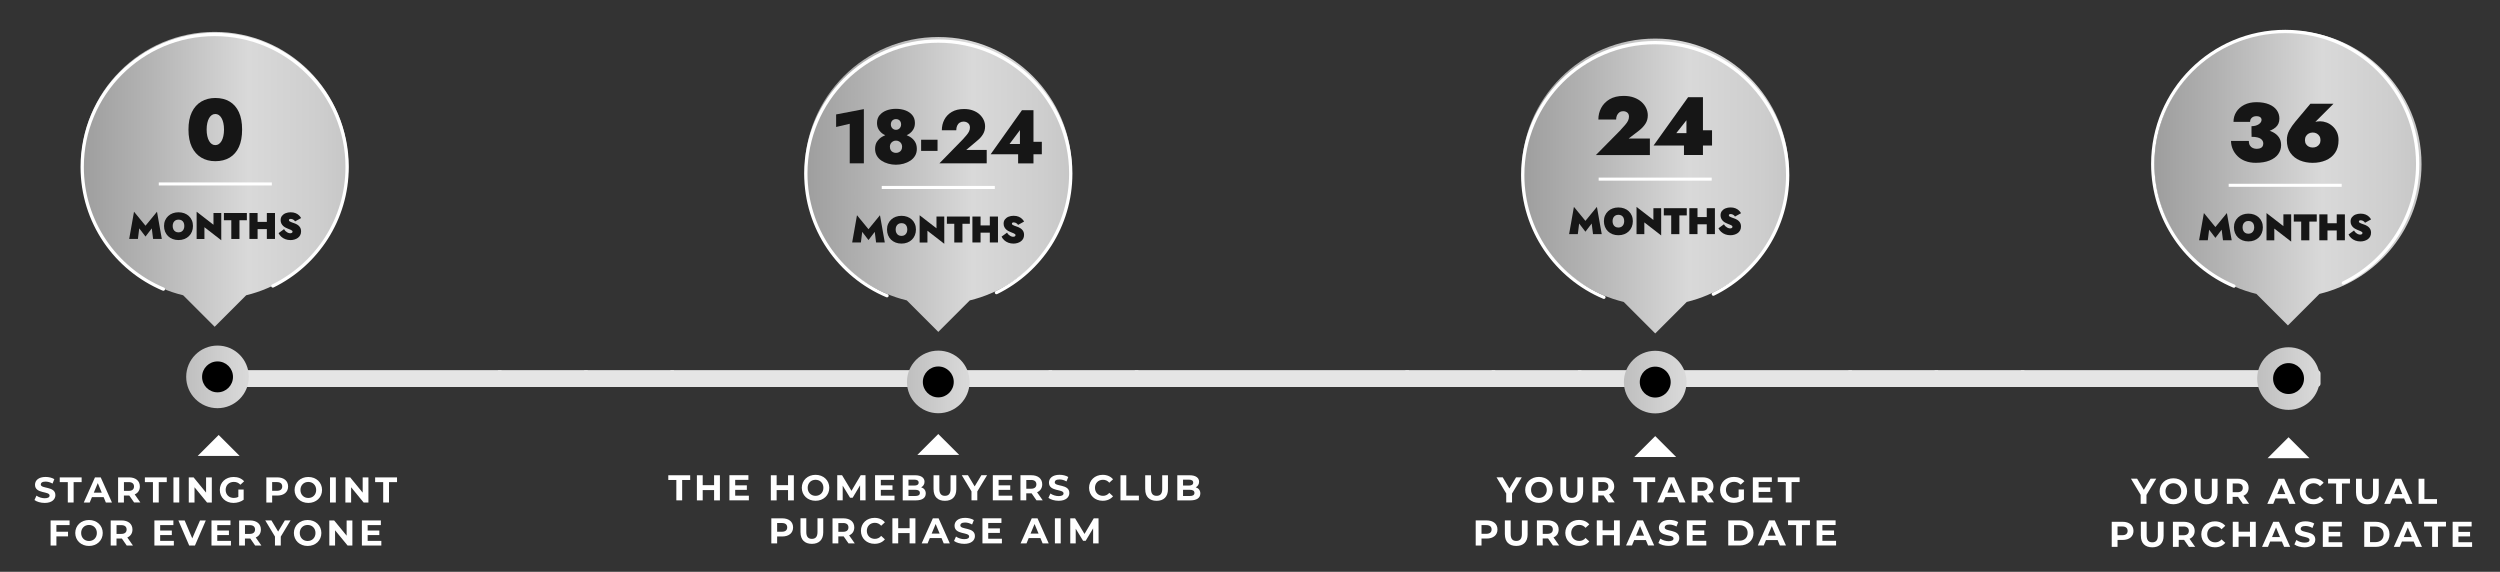 <?xml version="1.0" encoding="UTF-8"?>
<svg id="OBJECTS" xmlns="http://www.w3.org/2000/svg" xmlns:xlink="http://www.w3.org/1999/xlink" viewBox="0 0 757.01 173.15">
  <rect x="0" y="0" width="757.01" height="173.15" fill="#333333" stroke="none"/>
  <defs>
    <style>
      .cls-1, .cls-2 {
        fill: none;
      }

      .cls-3 {
        fill: url(#_10);
      }

      .cls-2 {
        stroke: #fff;
        stroke-linecap: round;
        stroke-linejoin: round;
      }

      .cls-4 {
        clip-path: url(#clippath);
      }

      .cls-5 {
        fill: #fff;
      }

      .cls-6 {
        fill: #e5e5e5;
      }

      .cls-7 {
        fill: #161616;
      }

      .cls-8 {
        fill: url(#_10-5);
      }

      .cls-9 {
        fill: url(#_10-7);
      }

      .cls-10 {
        fill: url(#_10-6);
      }

      .cls-11 {
        fill: url(#_10-8);
      }

      .cls-12 {
        fill: url(#_10-3);
      }

      .cls-13 {
        fill: url(#_10-2);
      }

      .cls-14 {
        fill: url(#_10-4);
      }

      .cls-15 {
        clip-path: url(#clippath-1);
      }

      .cls-16 {
        clip-path: url(#clippath-4);
      }

      .cls-17 {
        clip-path: url(#clippath-3);
      }

      .cls-18 {
        clip-path: url(#clippath-2);
      }

      .cls-19 {
        clip-path: url(#clippath-7);
      }

      .cls-20 {
        clip-path: url(#clippath-6);
      }

      .cls-21 {
        clip-path: url(#clippath-5);
      }
    </style>
    <clipPath id="clippath">
      <path class="cls-1" d="m65,98.95l9.54-9.54c17.73-4.3,30.92-20.23,30.92-39.29,0-22.35-18.12-40.46-40.46-40.46S24.54,27.77,24.54,50.12c0,19.05,13.19,34.99,30.92,39.29l9.54,9.54Z"/>
    </clipPath>
    <linearGradient id="_10" data-name="10" x1="306.19" y1="53.72" x2="480.95" y2="53.72" gradientTransform="translate(-320)" gradientUnits="userSpaceOnUse">
      <stop offset=".01" stop-color="#7c7c7c"/>
      <stop offset=".12" stop-color="#8b8b8b"/>
      <stop offset=".33" stop-color="#b2b2b2"/>
      <stop offset=".51" stop-color="#d9d9d9"/>
      <stop offset=".63" stop-color="#cecece"/>
      <stop offset=".82" stop-color="#b3b3b3"/>
      <stop offset="1" stop-color="#959595"/>
    </linearGradient>
    <clipPath id="clippath-1">
      <path class="cls-1" d="m56.38,114.12c0-5.24,4.24-9.48,9.48-9.48s9.48,4.24,9.48,9.48-4.24,9.48-9.48,9.48-9.48-4.24-9.48-9.48Z"/>
    </clipPath>
    <linearGradient id="_10-2" data-name="10" x1="318.01" y1="98.62" x2="468.01" y2="98.62" xlink:href="#_10"/>
    <clipPath id="clippath-2">
      <path class="cls-1" d="m683.48,114.63c0-5.24,4.24-9.48,9.48-9.48s9.48,4.25,9.48,9.48-4.24,9.48-9.48,9.48-9.48-4.24-9.48-9.48Z"/>
    </clipPath>
    <linearGradient id="_10-3" data-name="10" x1="945.11" y1="99.14" x2="1095.11" y2="99.14" xlink:href="#_10"/>
    <clipPath id="clippath-3">
      <path class="cls-1" d="m692.79,98.54l9.54-9.54c17.73-4.3,30.92-20.23,30.92-39.29,0-22.35-18.12-40.46-40.46-40.46s-40.46,18.12-40.46,40.46c0,19.05,13.19,34.99,30.92,39.29l9.54,9.54Z"/>
    </clipPath>
    <linearGradient id="_10-4" data-name="10" x1="933.98" y1="53.31" x2="1108.74" y2="53.31" xlink:href="#_10"/>
    <clipPath id="clippath-4">
      <path class="cls-1" d="m491.72,115.7c0-5.24,4.24-9.48,9.48-9.48s9.48,4.25,9.48,9.48-4.24,9.48-9.48,9.48-9.48-4.24-9.48-9.48Z"/>
    </clipPath>
    <linearGradient id="_10-5" data-name="10" x1="753.35" y1="100.2" x2="903.35" y2="100.2" xlink:href="#_10"/>
    <clipPath id="clippath-5">
      <path class="cls-1" d="m501.21,100.97l9.54-9.54c17.73-4.3,30.92-20.23,30.92-39.29,0-22.35-18.12-40.46-40.46-40.46s-40.46,18.12-40.46,40.46c0,19.05,13.19,34.99,30.92,39.29l9.54,9.54Z"/>
    </clipPath>
    <linearGradient id="_10-6" data-name="10" x1="742.4" y1="55.74" x2="917.16" y2="55.74" xlink:href="#_10"/>
    <clipPath id="clippath-6">
      <path class="cls-1" d="m284.12,100.5l9.54-9.54c17.73-4.3,30.92-20.23,30.92-39.29,0-22.35-18.12-40.46-40.46-40.46s-40.46,18.12-40.46,40.46c0,19.05,13.19,34.99,30.92,39.29l9.54,9.54Z"/>
    </clipPath>
    <linearGradient id="_10-7" data-name="10" x1="525.31" y1="55.27" x2="700.07" y2="55.27" xlink:href="#_10"/>
    <clipPath id="clippath-7">
      <path class="cls-1" d="m274.63,115.65c0-5.24,4.24-9.48,9.48-9.48s9.48,4.24,9.48,9.48-4.24,9.48-9.48,9.48-9.48-4.24-9.48-9.48Z"/>
    </clipPath>
    <linearGradient id="_10-8" data-name="10" x1="536.26" y1="100.16" x2="686.26" y2="100.16" xlink:href="#_10"/>
  </defs>
  <g>
    <path class="cls-6" d="m702.66,113.03v3.2c0,.53-.47.95-1.05.95H62.78c-.57,0-1.04-.42-1.04-.95v-3.2c0-.53.47-.95,1.04-.95h638.83c.58,0,1.05.42,1.05.95Z"/>
    <g>
      <rect class="cls-6" x="150.79" y="112.09" width="1.06" height="5.09"/>
      <rect class="cls-6" x="176.9" y="112.09" width="1.06" height="5.09"/>
      <rect class="cls-6" x="203.02" y="112.09" width="1.06" height="5.09"/>
      <rect class="cls-6" x="291.42" y="112.09" width="1.06" height="5.09"/>
      <rect class="cls-6" x="317.53" y="112.09" width="1.06" height="5.09"/>
      <rect class="cls-6" x="343.65" y="112.09" width="1.06" height="5.09"/>
      <rect class="cls-6" x="425.57" y="112.09" width="1.06" height="5.09"/>
      <rect class="cls-6" x="451.69" y="112.09" width="1.06" height="5.09"/>
      <rect class="cls-6" x="477.8" y="112.09" width="1.06" height="5.09"/>
      <rect class="cls-6" x="559.71" y="112.09" width="1.06" height="5.09"/>
      <rect class="cls-6" x="585.82" y="112.09" width="1.06" height="5.09"/>
      <rect class="cls-6" x="611.95" y="112.09" width="1.06" height="5.09"/>
    </g>
  </g>
  <g>
    <polygon class="cls-5" points="59.87 138.05 66.21 131.71 72.56 138.05 59.87 138.05"/>
    <g>
      <g class="cls-4">
        <rect class="cls-3" x="-13.81" y="6.16" width="174.76" height="95.12"/>
      </g>
      <g>
        <path class="cls-7" d="m58.09,33.97c.68-1.41,1.63-2.48,2.86-3.21,1.22-.72,2.64-1.09,4.24-1.09,1.69,0,3.15.36,4.36,1.09,1.21.73,2.14,1.79,2.79,3.21.65,1.42.97,3.17.97,5.27s-.32,3.85-.97,5.27c-.65,1.41-1.58,2.48-2.79,3.21s-2.67,1.09-4.36,1.09c-1.61,0-3.02-.36-4.24-1.09-1.22-.72-2.17-1.79-2.86-3.21-.68-1.42-1.02-3.17-1.02-5.27s.34-3.85,1.02-5.27Zm4.68,7.24c.13.59.31,1.08.55,1.49.24.41.51.72.83.93.31.21.66.31,1.05.31s.73-.1,1.05-.31c.31-.21.59-.52.83-.93.24-.41.42-.91.55-1.49.13-.58.2-1.24.2-1.98s-.07-1.39-.2-1.98c-.13-.59-.31-1.08-.55-1.49-.24-.41-.51-.72-.83-.93s-.66-.31-1.05-.31-.73.1-1.05.31-.59.52-.83.93c-.24.41-.42.91-.55,1.49-.13.58-.2,1.24-.2,1.98s.07,1.39.2,1.98Z"/>
        <g>
          <path class="cls-7" d="m41.76,72.36h-2.64l1.46-8.25,3.48,4.24,3.48-4.24,1.46,8.25h-2.64l-.4-3.21-1.9,2.48-1.9-2.48-.4,3.21Z"/>
          <path class="cls-7" d="m50.01,66.72c.22-.51.53-.95.93-1.31.4-.37.86-.65,1.39-.84.53-.19,1.1-.29,1.72-.29s1.21.1,1.74.29c.53.19.99.48,1.39.84.4.37.7.8.92,1.31.22.51.33,1.08.33,1.71s-.11,1.2-.32,1.72c-.21.52-.51.97-.9,1.35-.39.38-.85.67-1.39.88-.54.21-1.12.31-1.77.31s-1.23-.1-1.77-.31c-.54-.21-1-.5-1.39-.88-.39-.38-.69-.83-.9-1.35-.21-.52-.32-1.09-.32-1.72s.11-1.2.34-1.71Zm2.49,2.72c.14.29.34.52.61.68.26.16.58.24.94.24s.68-.08.94-.24c.26-.16.46-.39.61-.68.14-.29.21-.63.21-1.01s-.07-.73-.2-1.02c-.13-.29-.33-.51-.59-.67-.26-.16-.58-.24-.97-.24-.37,0-.68.08-.94.24-.26.16-.46.39-.61.67-.14.29-.21.63-.21,1.02s.07.72.21,1.01Z"/>
          <path class="cls-7" d="m67,64.5v8.25l-5.1-3.95v3.56h-2.36v-8.25l5.1,3.95v-3.56h2.36Z"/>
          <path class="cls-7" d="m67.79,64.5h6.96v2.19h-2.24v5.67h-2.47v-5.67h-2.24v-2.19Z"/>
          <path class="cls-7" d="m78,64.5v7.85h-2.47v-7.85h2.47Zm-1.94,2.69h6.28v2.19h-6.28v-2.19Zm7.21-2.69v7.85h-2.47v-7.85h2.47Z"/>
          <path class="cls-7" d="m86.57,70.05c.19.19.41.33.63.43s.46.15.69.15c.19,0,.36-.04.49-.12.13-.08.2-.2.2-.38,0-.1-.04-.19-.11-.27-.07-.07-.21-.16-.42-.26-.21-.1-.53-.23-.95-.39-.19-.07-.4-.18-.65-.3-.24-.13-.48-.29-.7-.49-.22-.2-.4-.45-.55-.74-.15-.29-.22-.64-.22-1.03,0-.52.14-.95.42-1.3s.64-.62,1.1-.8c.46-.18.96-.27,1.5-.27.59,0,1.1.09,1.52.27.42.18.77.4,1.04.67.27.27.48.54.62.81l-1.83,1.01c-.12-.19-.25-.33-.4-.44-.15-.11-.29-.19-.44-.24s-.3-.08-.44-.08c-.17,0-.31.03-.42.09s-.16.15-.16.28c0,.16.08.29.23.39s.36.19.61.28c.25.09.53.19.84.3.31.11.59.25.84.4.25.15.46.33.63.53.18.2.31.43.4.68s.13.53.13.84c0,.43-.09.82-.27,1.15-.18.33-.42.61-.72.82-.3.22-.65.38-1.03.49-.38.11-.77.17-1.18.17-.56,0-1.08-.09-1.56-.27-.48-.18-.9-.44-1.25-.76-.35-.32-.62-.68-.8-1.08l1.66-1.21c.15.26.32.49.52.68Z"/>
        </g>
        <polyline class="cls-5" points="48.08 56.16 82.31 56.16 82.31 55.24 48.08 55.24"/>
      </g>
      <path class="cls-2" d="m49.47,87.55c-14.44-6.07-24.58-20.35-24.58-37,0-22.15,17.96-40.11,40.11-40.11s40.11,17.96,40.11,40.11c0,15.84-9.18,29.53-22.5,36.05"/>
    </g>
    <g>
      <g class="cls-15">
        <rect class="cls-13" x="-1.99" y="59.62" width="150" height="78"/>
      </g>
      <circle cx="65.87" cy="114.12" r="4.68"/>
    </g>
    <g>
      <path class="cls-5" d="m10.44,151.41l.6-1.33c.64.47,1.6.79,2.51.79,1.04,0,1.47-.35,1.47-.81,0-1.42-4.42-.45-4.42-3.27,0-1.29,1.04-2.37,3.21-2.37.96,0,1.93.23,2.64.67l-.54,1.34c-.71-.4-1.43-.6-2.11-.6-1.04,0-1.45.39-1.45.87,0,1.4,4.42.43,4.42,3.23,0,1.27-1.05,2.36-3.23,2.36-1.21,0-2.42-.36-3.1-.88Z"/>
      <path class="cls-5" d="m20.52,145.99h-2.43v-1.43h6.63v1.43h-2.43v6.17h-1.76v-6.17Z"/>
      <path class="cls-5" d="m31.37,150.53h-3.53l-.67,1.63h-1.8l3.39-7.61h1.74l3.4,7.61h-1.85l-.67-1.63Zm-.55-1.34l-1.21-2.91-1.21,2.91h2.41Z"/>
      <path class="cls-5" d="m40.61,152.16l-1.47-2.12h-1.62v2.12h-1.76v-7.61h3.29c2.03,0,3.3,1.05,3.3,2.76,0,1.14-.58,1.98-1.56,2.4l1.71,2.44h-1.89Zm-1.65-6.17h-1.43v2.65h1.43c1.08,0,1.62-.5,1.62-1.33s-.54-1.33-1.62-1.33Z"/>
      <path class="cls-5" d="m46.3,145.99h-2.43v-1.43h6.63v1.43h-2.43v6.17h-1.76v-6.17Z"/>
      <path class="cls-5" d="m52.52,144.55h1.76v7.61h-1.76v-7.61Z"/>
      <path class="cls-5" d="m64.14,144.55v7.61h-1.45l-3.79-4.62v4.62h-1.74v-7.61h1.46l3.78,4.62v-4.62h1.74Z"/>
      <path class="cls-5" d="m72.17,148.24h1.61v3.08c-.84.63-1.99.97-3.07.97-2.39,0-4.15-1.64-4.15-3.93s1.76-3.93,4.18-3.93c1.34,0,2.44.46,3.18,1.31l-1.13,1.04c-.55-.59-1.2-.86-1.97-.86-1.48,0-2.49.99-2.49,2.43s1.01,2.43,2.47,2.43c.48,0,.92-.09,1.37-.33v-2.23Z"/>
      <path class="cls-5" d="m87.24,147.31c0,1.7-1.27,2.75-3.3,2.75h-1.53v2.1h-1.76v-7.61h3.29c2.03,0,3.3,1.05,3.3,2.76Zm-1.78,0c0-.84-.54-1.33-1.62-1.33h-1.43v2.64h1.43c1.08,0,1.62-.49,1.62-1.31Z"/>
      <path class="cls-5" d="m89.2,148.36c0-2.26,1.76-3.93,4.16-3.93s4.16,1.66,4.16,3.93-1.77,3.93-4.16,3.93-4.16-1.67-4.16-3.93Zm6.54,0c0-1.44-1.02-2.43-2.38-2.43s-2.38.99-2.38,2.43,1.02,2.43,2.38,2.43,2.38-.99,2.38-2.43Z"/>
      <path class="cls-5" d="m99.93,144.55h1.76v7.61h-1.76v-7.61Z"/>
      <path class="cls-5" d="m111.56,144.55v7.61h-1.45l-3.79-4.62v4.62h-1.74v-7.61h1.46l3.78,4.62v-4.62h1.74Z"/>
      <path class="cls-5" d="m116.02,145.99h-2.43v-1.43h6.63v1.43h-2.43v6.17h-1.76v-6.17Z"/>
      <path class="cls-5" d="m17.08,159v2.01h3.52v1.41h-3.52v2.77h-1.76v-7.6h5.75v1.41h-3.99Z"/>
      <path class="cls-5" d="m22.79,161.39c0-2.26,1.76-3.93,4.16-3.93s4.16,1.66,4.16,3.93-1.77,3.93-4.16,3.93-4.16-1.67-4.16-3.93Zm6.54,0c0-1.44-1.02-2.43-2.38-2.43s-2.38.99-2.38,2.43,1.02,2.43,2.38,2.43,2.38-.99,2.38-2.43Z"/>
      <path class="cls-5" d="m38.37,165.19l-1.47-2.12h-1.62v2.12h-1.76v-7.6h3.29c2.03,0,3.3,1.05,3.3,2.76,0,1.14-.58,1.98-1.56,2.4l1.71,2.44h-1.89Zm-1.65-6.17h-1.43v2.65h1.43c1.08,0,1.62-.5,1.62-1.33s-.54-1.33-1.62-1.33Z"/>
      <path class="cls-5" d="m52.64,163.78v1.41h-5.89v-7.6h5.75v1.41h-4v1.65h3.53v1.37h-3.53v1.76h4.14Z"/>
      <path class="cls-5" d="m62.32,157.59l-3.29,7.6h-1.74l-3.28-7.6h1.9l2.31,5.43,2.35-5.43h1.75Z"/>
      <path class="cls-5" d="m69.93,163.78v1.41h-5.89v-7.6h5.75v1.41h-4v1.65h3.53v1.37h-3.53v1.76h4.14Z"/>
      <path class="cls-5" d="m77.26,165.19l-1.47-2.12h-1.62v2.12h-1.76v-7.6h3.29c2.03,0,3.3,1.05,3.3,2.76,0,1.14-.58,1.98-1.56,2.4l1.71,2.44h-1.89Zm-1.65-6.17h-1.43v2.65h1.43c1.08,0,1.62-.5,1.62-1.33s-.54-1.33-1.62-1.33Z"/>
      <path class="cls-5" d="m85.02,162.5v2.69h-1.76v-2.72l-2.94-4.89h1.87l2.03,3.38,2.03-3.38h1.73l-2.96,4.91Z"/>
      <path class="cls-5" d="m88.99,161.39c0-2.26,1.76-3.93,4.16-3.93s4.16,1.66,4.16,3.93-1.77,3.93-4.16,3.93-4.16-1.67-4.16-3.93Zm6.54,0c0-1.44-1.02-2.43-2.38-2.43s-2.38.99-2.38,2.43,1.02,2.43,2.38,2.43,2.38-.99,2.38-2.43Z"/>
      <path class="cls-5" d="m106.7,157.59v7.6h-1.45l-3.79-4.62v4.62h-1.74v-7.6h1.46l3.78,4.62v-4.62h1.74Z"/>
      <path class="cls-5" d="m115.47,163.78v1.41h-5.89v-7.6h5.75v1.41h-4v1.65h3.53v1.37h-3.53v1.76h4.14Z"/>
    </g>
  </g>
  <polygon class="cls-5" points="686.63 138.74 692.98 132.4 699.32 138.74 686.63 138.74"/>
  <g>
    <path class="cls-5" d="m649.96,149.87v2.69h-1.76v-2.72l-2.94-4.89h1.87l2.03,3.38,2.03-3.38h1.73l-2.96,4.91Z"/>
    <path class="cls-5" d="m653.94,148.76c0-2.26,1.76-3.93,4.16-3.93s4.16,1.66,4.16,3.93-1.77,3.93-4.16,3.93-4.16-1.67-4.16-3.93Zm6.54,0c0-1.44-1.02-2.43-2.38-2.43s-2.38.99-2.38,2.43,1.02,2.43,2.38,2.43,2.38-.99,2.38-2.43Z"/>
    <path class="cls-5" d="m664.6,149.22v-4.26h1.76v4.19c0,1.44.63,2.04,1.69,2.04s1.7-.6,1.7-2.04v-4.19h1.74v4.26c0,2.24-1.28,3.48-3.44,3.48s-3.44-1.24-3.44-3.48Z"/>
    <path class="cls-5" d="m679.15,152.57l-1.47-2.12h-1.62v2.12h-1.76v-7.61h3.29c2.03,0,3.3,1.05,3.3,2.76,0,1.14-.58,1.98-1.56,2.4l1.71,2.44h-1.89Zm-1.65-6.17h-1.43v2.65h1.43c1.08,0,1.62-.5,1.62-1.33s-.54-1.33-1.62-1.33Z"/>
    <path class="cls-5" d="m692.55,150.94h-3.53l-.67,1.63h-1.8l3.39-7.61h1.74l3.4,7.61h-1.85l-.67-1.63Zm-.55-1.34l-1.21-2.91-1.21,2.91h2.41Z"/>
    <path class="cls-5" d="m696.36,148.76c0-2.29,1.76-3.93,4.13-3.93,1.31,0,2.41.48,3.13,1.35l-1.13,1.04c-.51-.59-1.15-.89-1.91-.89-1.42,0-2.43,1-2.43,2.43s1.01,2.43,2.43,2.43c.76,0,1.4-.3,1.91-.9l1.13,1.04c-.72.88-1.81,1.36-3.14,1.36-2.36,0-4.12-1.64-4.12-3.93Z"/>
    <path class="cls-5" d="m707.38,146.4h-2.43v-1.43h6.63v1.43h-2.43v6.17h-1.76v-6.17Z"/>
    <path class="cls-5" d="m713.41,149.22v-4.26h1.76v4.19c0,1.44.63,2.04,1.69,2.04s1.7-.6,1.7-2.04v-4.19h1.74v4.26c0,2.24-1.28,3.48-3.44,3.48s-3.44-1.24-3.44-3.48Z"/>
    <path class="cls-5" d="m727.96,150.94h-3.53l-.67,1.63h-1.8l3.39-7.61h1.74l3.4,7.61h-1.85l-.67-1.63Zm-.55-1.34l-1.21-2.91-1.21,2.91h2.41Z"/>
    <path class="cls-5" d="m732.36,144.96h1.76v6.17h3.81v1.43h-5.57v-7.61Z"/>
    <path class="cls-5" d="m646.03,160.75c0,1.7-1.27,2.75-3.3,2.75h-1.53v2.1h-1.76v-7.6h3.29c2.03,0,3.3,1.05,3.3,2.76Zm-1.78,0c0-.84-.54-1.33-1.62-1.33h-1.43v2.64h1.43c1.08,0,1.62-.49,1.62-1.31Z"/>
    <path class="cls-5" d="m648.26,162.25v-4.26h1.76v4.19c0,1.44.63,2.04,1.69,2.04s1.7-.6,1.7-2.04v-4.19h1.74v4.26c0,2.24-1.28,3.48-3.44,3.48s-3.44-1.24-3.44-3.48Z"/>
    <path class="cls-5" d="m662.82,165.6l-1.47-2.12h-1.62v2.12h-1.76v-7.6h3.29c2.03,0,3.3,1.05,3.3,2.76,0,1.14-.58,1.98-1.56,2.4l1.71,2.44h-1.89Zm-1.65-6.17h-1.43v2.65h1.43c1.08,0,1.62-.5,1.62-1.33s-.54-1.33-1.62-1.33Z"/>
    <path class="cls-5" d="m666.56,161.8c0-2.29,1.76-3.93,4.13-3.93,1.32,0,2.41.48,3.13,1.35l-1.13,1.04c-.51-.59-1.15-.89-1.91-.89-1.42,0-2.43,1-2.43,2.43s1.01,2.43,2.43,2.43c.76,0,1.4-.3,1.91-.9l1.13,1.04c-.72.88-1.81,1.36-3.14,1.36-2.36,0-4.12-1.64-4.12-3.93Z"/>
    <path class="cls-5" d="m683.06,158v7.6h-1.76v-3.12h-3.45v3.12h-1.76v-7.6h1.76v3h3.45v-3h1.76Z"/>
    <path class="cls-5" d="m690.95,163.97h-3.53l-.67,1.63h-1.8l3.39-7.6h1.74l3.4,7.6h-1.85l-.67-1.63Zm-.55-1.34l-1.21-2.91-1.21,2.91h2.41Z"/>
    <path class="cls-5" d="m694.75,164.85l.6-1.33c.64.47,1.6.79,2.51.79,1.04,0,1.47-.35,1.47-.81,0-1.42-4.42-.45-4.42-3.27,0-1.29,1.04-2.37,3.21-2.37.96,0,1.93.23,2.64.67l-.54,1.34c-.71-.4-1.43-.6-2.11-.6-1.04,0-1.45.39-1.45.87,0,1.4,4.42.43,4.42,3.23,0,1.27-1.05,2.36-3.23,2.36-1.21,0-2.42-.36-3.1-.88Z"/>
    <path class="cls-5" d="m709.25,164.19v1.41h-5.89v-7.6h5.75v1.41h-4v1.65h3.53v1.37h-3.53v1.76h4.14Z"/>
    <path class="cls-5" d="m715.9,158h3.46c2.49,0,4.19,1.5,4.19,3.8s-1.71,3.8-4.19,3.8h-3.46v-7.6Zm3.37,6.16c1.51,0,2.5-.9,2.5-2.36s-.99-2.36-2.5-2.36h-1.61v4.71h1.61Z"/>
    <path class="cls-5" d="m730.85,163.97h-3.53l-.67,1.63h-1.8l3.39-7.6h1.74l3.4,7.6h-1.85l-.67-1.63Zm-.55-1.34l-1.21-2.91-1.21,2.91h2.41Z"/>
    <path class="cls-5" d="m736.45,159.43h-2.43v-1.43h6.63v1.43h-2.43v6.17h-1.76v-6.17Z"/>
    <path class="cls-5" d="m748.56,164.19v1.41h-5.89v-7.6h5.75v1.41h-4v1.65h3.53v1.37h-3.53v1.76h4.14Z"/>
  </g>
  <g>
    <g class="cls-18">
      <rect class="cls-12" x="625.11" y="60.14" width="150" height="78"/>
    </g>
    <circle cx="692.98" cy="114.63" r="4.68"/>
  </g>
  <g>
    <g class="cls-17">
      <rect class="cls-14" x="613.98" y="5.75" width="174.76" height="95.12"/>
    </g>
    <path class="cls-2" d="m676.44,86.64c-14.44-6.07-24.58-20.35-24.58-37,0-22.15,17.96-40.11,40.11-40.11s40.11,17.96,40.11,40.11c0,15.84-9.18,29.53-22.5,36.05"/>
    <g>
      <g>
        <path class="cls-7" d="m679.85,48.76c-.93-.37-1.71-.87-2.34-1.5s-1.12-1.35-1.45-2.14c-.33-.79-.5-1.6-.5-2.44h5.4c0,.58.11,1.05.34,1.4.23.35.52.6.88.75.36.15.72.23,1.09.23s.73-.05,1.04-.14c.31-.09.55-.26.74-.5.18-.24.28-.57.28-.99,0-.25-.06-.5-.18-.74s-.31-.46-.57-.65c-.27-.19-.63-.34-1.09-.45-.46-.11-1.03-.16-1.71-.16v-2.6c1.35,0,2.57.1,3.66.29,1.09.19,2.03.5,2.83.91.79.42,1.4.95,1.82,1.59.43.64.64,1.41.64,2.31,0,1.03-.3,1.95-.89,2.76s-1.46,1.45-2.6,1.91c-1.14.47-2.55.7-4.21.7-1.18,0-2.24-.18-3.16-.55Zm1.91-10.55c.43,0,.84-.05,1.21-.15s.7-.24.97-.42.49-.39.64-.62.23-.48.23-.73c0-.22-.06-.41-.18-.58-.12-.17-.29-.3-.51-.39-.23-.09-.52-.14-.89-.14-.57,0-1.02.16-1.38.48-.35.32-.52.73-.52,1.25h-5.02c0-1.12.28-2.12.85-3.02.57-.9,1.37-1.62,2.41-2.15,1.04-.53,2.27-.8,3.69-.8,1.5,0,2.77.22,3.8.65,1.03.43,1.82,1.02,2.35,1.77s.8,1.6.8,2.55c0,1.12-.38,2-1.15,2.66-.77.66-1.79,1.13-3.06,1.42-1.28.29-2.69.44-4.24.44v-2.23Z"/>
        <path class="cls-7" d="m706.57,31.43l-5.77,5.77-1.3.68c.55-.48,1.03-.8,1.45-.94s.96-.21,1.62-.21c.62,0,1.25.12,1.9.36.65.24,1.25.6,1.8,1.09.55.48,1,1.08,1.34,1.79.34.71.51,1.53.51,2.46,0,1.57-.36,2.86-1.07,3.88-.72,1.02-1.67,1.77-2.85,2.26-1.18.49-2.48.74-3.9.74s-2.72-.25-3.9-.74c-1.18-.49-2.13-1.25-2.85-2.26-.72-1.02-1.08-2.31-1.08-3.88,0-1.08.25-2.08.76-2.99.51-.91,1.12-1.79,1.84-2.64l4.52-5.38h6.98Zm-8.31,12.2c.21.33.49.59.85.77.36.18.75.27,1.19.27s.85-.09,1.2-.27c.35-.18.63-.44.84-.77.21-.33.31-.73.31-1.2s-.1-.87-.31-1.21c-.21-.34-.49-.61-.84-.8-.35-.19-.75-.29-1.2-.29s-.83.1-1.19.29c-.36.19-.64.46-.85.8-.21.34-.31.75-.31,1.21s.1.87.31,1.2Z"/>
      </g>
      <g>
        <path class="cls-7" d="m668.53,72.76h-2.64l1.46-8.25,3.48,4.24,3.48-4.24,1.46,8.25h-2.64l-.4-3.21-1.9,2.48-1.9-2.48-.4,3.21Z"/>
        <path class="cls-7" d="m676.78,67.13c.22-.51.54-.95.93-1.31.4-.37.86-.65,1.39-.84.53-.19,1.1-.29,1.72-.29s1.21.1,1.74.29c.53.19.99.48,1.39.84.4.37.7.8.92,1.31.22.51.33,1.08.33,1.71s-.11,1.2-.32,1.72c-.21.52-.51.97-.9,1.35-.39.38-.85.67-1.38.88-.54.21-1.12.31-1.77.31s-1.23-.1-1.77-.31c-.54-.21-1-.5-1.39-.88-.39-.38-.69-.83-.9-1.35s-.32-1.09-.32-1.72.11-1.2.34-1.71Zm2.49,2.72c.14.29.34.52.61.68.26.16.58.24.94.24s.68-.08.94-.24c.26-.16.46-.39.61-.68.14-.29.21-.63.21-1.01s-.07-.73-.2-1.02c-.13-.29-.33-.51-.59-.67-.26-.16-.58-.24-.97-.24-.37,0-.68.08-.94.24-.26.16-.46.39-.61.67-.14.29-.21.63-.21,1.02s.07.72.21,1.01Z"/>
        <path class="cls-7" d="m693.78,64.91v8.25l-5.11-3.95v3.56h-2.36v-8.25l5.11,3.95v-3.56h2.36Z"/>
        <path class="cls-7" d="m694.56,64.91h6.96v2.19h-2.24v5.67h-2.47v-5.67h-2.24v-2.19Z"/>
        <path class="cls-7" d="m704.77,64.91v7.85h-2.47v-7.85h2.47Zm-1.94,2.69h6.28v2.19h-6.28v-2.19Zm7.21-2.69v7.85h-2.47v-7.85h2.47Z"/>
        <path class="cls-7" d="m713.35,70.46c.19.19.41.33.63.43.23.1.46.15.69.15.2,0,.36-.04.49-.12s.2-.2.2-.38c0-.1-.04-.19-.11-.27-.07-.07-.21-.16-.42-.26-.21-.1-.53-.23-.95-.39-.19-.07-.4-.18-.64-.3-.24-.13-.48-.29-.7-.49-.22-.2-.4-.45-.55-.74-.15-.29-.22-.64-.22-1.03,0-.52.14-.95.42-1.3.28-.35.64-.62,1.1-.8.46-.18.96-.27,1.5-.27.59,0,1.1.09,1.52.27.42.18.77.4,1.04.67.27.27.48.54.62.81l-1.83,1.01c-.12-.19-.25-.33-.4-.44s-.29-.19-.44-.24-.29-.08-.44-.08c-.17,0-.31.03-.42.09s-.16.15-.16.28c0,.16.08.29.23.39s.36.19.61.28c.25.09.53.19.84.3.31.11.59.25.84.4s.46.33.63.53c.18.2.31.43.4.68s.13.53.13.84c0,.43-.09.82-.27,1.15s-.42.61-.72.82-.65.38-1.03.49c-.38.11-.77.17-1.18.17-.56,0-1.08-.09-1.56-.27-.48-.18-.9-.44-1.25-.76-.35-.32-.62-.68-.8-1.08l1.66-1.21c.15.26.32.49.52.68Z"/>
      </g>
      <polyline class="cls-5" points="674.85 56.57 709.08 56.57 709.08 55.65 674.85 55.65"/>
    </g>
  </g>
  <g>
    <path class="cls-5" d="m457.85,149.45v2.69h-1.76v-2.72l-2.94-4.89h1.87l2.03,3.38,2.03-3.38h1.73l-2.96,4.91Z"/>
    <path class="cls-5" d="m461.83,148.34c0-2.26,1.76-3.93,4.16-3.93s4.16,1.66,4.16,3.93-1.77,3.93-4.16,3.93-4.16-1.67-4.16-3.93Zm6.54,0c0-1.44-1.02-2.43-2.38-2.43s-2.38.99-2.38,2.43,1.02,2.43,2.38,2.43,2.38-.99,2.38-2.43Z"/>
    <path class="cls-5" d="m472.49,148.79v-4.26h1.76v4.19c0,1.44.63,2.04,1.69,2.04s1.7-.6,1.7-2.04v-4.19h1.74v4.26c0,2.24-1.28,3.48-3.44,3.48s-3.44-1.24-3.44-3.48Z"/>
    <path class="cls-5" d="m487.05,152.14l-1.47-2.12h-1.62v2.12h-1.76v-7.61h3.29c2.03,0,3.3,1.05,3.3,2.76,0,1.14-.58,1.98-1.56,2.4l1.71,2.44h-1.89Zm-1.65-6.17h-1.43v2.65h1.43c1.08,0,1.62-.5,1.62-1.33s-.54-1.33-1.62-1.33Z"/>
    <path class="cls-5" d="m497,145.97h-2.43v-1.43h6.63v1.43h-2.43v6.17h-1.76v-6.17Z"/>
    <path class="cls-5" d="m507.85,150.51h-3.53l-.67,1.63h-1.8l3.39-7.61h1.74l3.4,7.61h-1.85l-.67-1.63Zm-.55-1.34l-1.21-2.91-1.21,2.91h2.41Z"/>
    <path class="cls-5" d="m517.1,152.14l-1.47-2.12h-1.62v2.12h-1.76v-7.61h3.29c2.03,0,3.3,1.05,3.3,2.76,0,1.14-.58,1.98-1.56,2.4l1.71,2.44h-1.89Zm-1.65-6.17h-1.43v2.65h1.43c1.08,0,1.62-.5,1.62-1.33s-.54-1.33-1.62-1.33Z"/>
    <path class="cls-5" d="m526.46,148.22h1.61v3.08c-.84.63-1.99.97-3.07.97-2.39,0-4.15-1.64-4.15-3.93s1.76-3.93,4.18-3.93c1.34,0,2.44.46,3.18,1.31l-1.13,1.04c-.55-.59-1.2-.86-1.97-.86-1.48,0-2.49.99-2.49,2.43s1.01,2.43,2.47,2.43c.48,0,.92-.09,1.37-.33v-2.23Z"/>
    <path class="cls-5" d="m536.66,150.73v1.41h-5.89v-7.61h5.75v1.41h-4v1.65h3.53v1.37h-3.53v1.76h4.14Z"/>
    <path class="cls-5" d="m540.73,145.97h-2.43v-1.43h6.63v1.43h-2.43v6.17h-1.76v-6.17Z"/>
    <path class="cls-5" d="m453.44,160.33c0,1.7-1.27,2.75-3.3,2.75h-1.53v2.1h-1.76v-7.6h3.29c2.03,0,3.3,1.05,3.3,2.76Zm-1.78,0c0-.84-.54-1.33-1.62-1.33h-1.43v2.64h1.43c1.08,0,1.62-.49,1.62-1.31Z"/>
    <path class="cls-5" d="m455.68,161.83v-4.26h1.76v4.19c0,1.44.63,2.04,1.69,2.04s1.7-.6,1.7-2.04v-4.19h1.74v4.26c0,2.24-1.28,3.48-3.44,3.48s-3.44-1.24-3.44-3.48Z"/>
    <path class="cls-5" d="m470.23,165.17l-1.47-2.12h-1.62v2.12h-1.76v-7.6h3.29c2.03,0,3.3,1.05,3.3,2.76,0,1.14-.58,1.98-1.56,2.4l1.71,2.44h-1.89Zm-1.65-6.17h-1.43v2.65h1.43c1.08,0,1.62-.5,1.62-1.33s-.54-1.33-1.62-1.33Z"/>
    <path class="cls-5" d="m473.98,161.37c0-2.29,1.76-3.93,4.13-3.93,1.32,0,2.41.48,3.13,1.35l-1.13,1.04c-.51-.59-1.15-.89-1.91-.89-1.42,0-2.43,1-2.43,2.43s1.01,2.43,2.43,2.43c.76,0,1.4-.3,1.91-.9l1.13,1.04c-.72.88-1.81,1.36-3.14,1.36-2.36,0-4.12-1.64-4.12-3.93Z"/>
    <path class="cls-5" d="m490.48,157.57v7.6h-1.76v-3.12h-3.45v3.12h-1.76v-7.6h1.76v3h3.45v-3h1.76Z"/>
    <path class="cls-5" d="m498.37,163.54h-3.53l-.67,1.63h-1.8l3.39-7.6h1.74l3.4,7.6h-1.85l-.67-1.63Zm-.55-1.34l-1.21-2.91-1.21,2.91h2.41Z"/>
    <path class="cls-5" d="m502.17,164.42l.6-1.33c.64.47,1.6.79,2.51.79,1.04,0,1.47-.35,1.47-.81,0-1.42-4.42-.45-4.42-3.27,0-1.29,1.04-2.37,3.21-2.37.96,0,1.93.23,2.64.67l-.54,1.34c-.71-.4-1.43-.6-2.11-.6-1.04,0-1.45.39-1.45.87,0,1.4,4.42.43,4.42,3.23,0,1.27-1.05,2.36-3.23,2.36-1.21,0-2.42-.36-3.1-.88Z"/>
    <path class="cls-5" d="m516.67,163.76v1.41h-5.89v-7.6h5.75v1.41h-4v1.65h3.53v1.37h-3.53v1.76h4.14Z"/>
    <path class="cls-5" d="m523.32,157.57h3.46c2.49,0,4.19,1.5,4.19,3.8s-1.71,3.8-4.19,3.8h-3.46v-7.6Zm3.37,6.16c1.51,0,2.5-.9,2.5-2.36s-.99-2.36-2.5-2.36h-1.61v4.71h1.61Z"/>
    <path class="cls-5" d="m538.27,163.54h-3.53l-.67,1.63h-1.8l3.39-7.6h1.74l3.4,7.6h-1.85l-.67-1.63Zm-.55-1.34l-1.21-2.91-1.21,2.91h2.41Z"/>
    <path class="cls-5" d="m543.86,159h-2.43v-1.43h6.63v1.43h-2.43v6.17h-1.76v-6.17Z"/>
    <path class="cls-5" d="m555.97,163.76v1.41h-5.89v-7.6h5.75v1.41h-4v1.65h3.53v1.37h-3.53v1.76h4.14Z"/>
  </g>
  <g>
    <g class="cls-16">
      <rect class="cls-8" x="433.35" y="61.2" width="150" height="78"/>
    </g>
    <circle cx="501.21" cy="115.7" r="4.68"/>
  </g>
  <g>
    <g class="cls-21">
      <rect class="cls-10" x="422.4" y="8.18" width="174.76" height="95.12"/>
    </g>
    <g>
      <g>
        <path class="cls-7" d="m490.76,39.31c.52-.57.96-1.06,1.34-1.49.38-.43.66-.84.86-1.24.2-.4.3-.82.3-1.27,0-.22-.03-.42-.1-.62s-.17-.38-.32-.52c-.15-.15-.34-.27-.56-.36-.23-.09-.5-.14-.81-.14-.42,0-.78.11-1.1.34s-.56.53-.74.91-.26.81-.26,1.27h-5.38c0-1.25.28-2.42.85-3.5.57-1.08,1.42-1.96,2.56-2.64,1.14-.67,2.56-1.01,4.26-1.01,1.15,0,2.18.16,3.09.49.91.33,1.67.77,2.3,1.33.62.56,1.1,1.19,1.42,1.89.33.7.49,1.43.49,2.18,0,.97-.24,1.82-.73,2.56s-1.12,1.42-1.92,2.04l-3.15,2.42h6.43v5h-16.35l7.53-7.62Z"/>
        <path class="cls-7" d="m511.16,29.44h4.5v17.5h-5.75v-4.4l.75-.27v-5.85l-3.08,3.9h6.83l.42-.88h3.58v4.62h-17.7l10.45-14.62Z"/>
      </g>
      <g>
        <path class="cls-7" d="m477.77,70.89h-2.64l1.46-8.25,3.48,4.24,3.48-4.24,1.46,8.25h-2.64l-.4-3.21-1.9,2.48-1.9-2.48-.4,3.21Z"/>
        <path class="cls-7" d="m486.01,65.26c.22-.51.53-.95.93-1.31.4-.37.86-.65,1.39-.84.53-.19,1.1-.29,1.72-.29s1.21.1,1.74.29c.53.19,1,.48,1.39.84.4.37.7.8.92,1.31.22.51.33,1.08.33,1.71s-.11,1.2-.32,1.72-.51.97-.9,1.35c-.39.38-.85.67-1.39.88-.54.21-1.12.31-1.77.31s-1.23-.1-1.77-.31c-.54-.21-1-.5-1.39-.88-.39-.38-.69-.83-.9-1.35-.21-.52-.32-1.09-.32-1.72s.11-1.2.34-1.71Zm2.49,2.72c.14.29.34.52.61.68.26.16.58.24.94.24s.68-.08.94-.24c.26-.16.46-.39.61-.68.14-.29.21-.63.21-1.01s-.07-.73-.2-1.02c-.13-.29-.33-.51-.59-.67-.26-.16-.58-.24-.97-.24-.37,0-.68.08-.94.24-.26.16-.46.39-.61.67-.14.29-.21.63-.21,1.02s.07.72.21,1.01Z"/>
        <path class="cls-7" d="m503.01,63.04v8.25l-5.1-3.95v3.56h-2.36v-8.25l5.1,3.95v-3.56h2.36Z"/>
        <path class="cls-7" d="m503.8,63.04h6.96v2.19h-2.24v5.67h-2.47v-5.67h-2.24v-2.19Z"/>
        <path class="cls-7" d="m514.01,63.04v7.85h-2.47v-7.85h2.47Zm-1.94,2.69h6.28v2.19h-6.28v-2.19Zm7.21-2.69v7.85h-2.47v-7.85h2.47Z"/>
        <path class="cls-7" d="m522.58,68.58c.19.19.41.33.63.43.23.1.46.15.69.15.19,0,.36-.04.49-.12.13-.08.2-.2.2-.38,0-.1-.04-.19-.11-.27s-.21-.16-.42-.26c-.21-.1-.53-.23-.95-.39-.19-.07-.4-.18-.65-.3s-.47-.29-.7-.49c-.22-.2-.4-.45-.55-.74-.15-.29-.22-.64-.22-1.03,0-.52.14-.95.42-1.3.28-.35.64-.62,1.1-.8.46-.18.96-.27,1.5-.27.59,0,1.1.09,1.52.27.42.18.77.4,1.04.67.27.27.48.54.62.81l-1.83,1.01c-.12-.19-.25-.33-.4-.44-.15-.11-.29-.19-.44-.24s-.3-.08-.44-.08c-.17,0-.31.03-.42.09s-.16.15-.16.28c0,.16.08.29.23.39s.36.19.61.28c.25.09.54.19.84.3.31.11.59.25.84.4.25.15.46.33.63.53.18.2.31.43.4.68s.13.53.13.84c0,.43-.09.82-.27,1.15-.18.33-.42.61-.72.82-.3.22-.64.38-1.03.49-.38.11-.77.17-1.18.17-.56,0-1.08-.09-1.57-.27-.48-.18-.9-.44-1.25-.76-.35-.32-.62-.68-.8-1.08l1.66-1.21c.15.26.32.49.52.68Z"/>
      </g>
      <polyline class="cls-5" points="484.08 54.7 518.31 54.7 518.31 53.78 484.08 53.78"/>
    </g>
    <path class="cls-2" d="m485.67,90.02c-14.44-6.07-24.58-20.35-24.58-37,0-22.15,17.96-40.11,40.11-40.11s40.11,17.96,40.11,40.11c0,15.84-9.18,29.53-22.5,36.05"/>
  </g>
  <g>
    <g class="cls-20">
      <rect class="cls-9" x="205.31" y="7.71" width="174.76" height="95.12"/>
    </g>
    <g>
      <g>
        <path class="cls-7" d="m253.18,34.65l8.4-1.61v16.42h-4.28v-11.98l-4.12.97v-3.79Z"/>
        <path class="cls-7" d="m265.6,42.85c.4-.61.92-1.1,1.56-1.47.64-.38,1.33-.65,2.06-.82.73-.17,1.42-.25,2.08-.25s1.36.08,2.09.25c.74.17,1.43.44,2.07.82.64.38,1.17.87,1.56,1.47.4.61.6,1.35.6,2.24,0,.77-.17,1.45-.52,2.05-.35.6-.82,1.1-1.43,1.5-.61.4-1.28.71-2.04.92-.75.21-1.53.32-2.35.32s-1.58-.11-2.33-.32c-.76-.21-1.44-.52-2.04-.92-.6-.4-1.07-.9-1.41-1.5-.34-.6-.52-1.28-.52-2.05,0-.89.2-1.64.6-2.24Zm.77-7.98c.53-.64,1.23-1.12,2.09-1.44.87-.32,1.81-.48,2.84-.48s2,.16,2.86.48c.87.32,1.56.8,2.09,1.44.53.64.79,1.43.79,2.38,0,.77-.17,1.43-.52,1.99-.35.56-.8,1.02-1.37,1.38s-1.19.62-1.86.79c-.67.17-1.34.25-2,.25s-1.32-.08-1.99-.25-1.28-.43-1.85-.79-1.02-.82-1.37-1.38c-.35-.56-.52-1.22-.52-1.99,0-.95.26-1.74.79-2.38Zm3.33,10.57c.16.28.38.49.67.63.28.15.59.22.93.22s.67-.07.95-.22c.28-.15.51-.36.67-.63.16-.28.24-.62.24-1.04,0-.34-.08-.64-.24-.92-.16-.28-.38-.49-.67-.66-.28-.16-.6-.24-.95-.24s-.65.08-.93.24c-.28.16-.51.38-.67.66s-.24.58-.24.92c0,.41.08.76.24,1.04Zm.25-6.93c.13.24.31.43.55.58.24.15.5.22.79.22.32,0,.6-.07.83-.22.23-.15.41-.34.54-.58s.2-.52.2-.84-.07-.61-.2-.85-.31-.43-.54-.56-.51-.2-.83-.2c-.29,0-.56.07-.79.2-.24.13-.42.32-.55.56s-.2.53-.2.85.06.6.2.84Z"/>
        <path class="cls-7" d="m278.92,42.31h4.97v3.38h-4.97v-3.38Z"/>
        <path class="cls-7" d="m291.52,42.24c.44-.51.83-.95,1.16-1.33.33-.38.58-.76.76-1.14.18-.38.26-.77.26-1.18,0-.23-.04-.45-.12-.67s-.2-.4-.37-.56c-.17-.16-.37-.29-.61-.39-.24-.1-.53-.15-.86-.15-.43,0-.81.11-1.15.33-.34.22-.59.53-.77.93-.18.4-.26.85-.26,1.36h-4.37c0-1.15.25-2.21.75-3.19.5-.97,1.25-1.76,2.25-2.35,1-.59,2.24-.89,3.71-.89,1.03,0,1.94.15,2.74.45.8.3,1.47.7,2.01,1.21.54.51.95,1.07,1.23,1.69s.41,1.26.41,1.92c0,.87-.21,1.66-.64,2.37-.43.71-1,1.35-1.73,1.93l-3.33,2.81h6.19v4.07h-14.33l7.06-7.22Z"/>
        <path class="cls-7" d="m309.44,33.37h3.5v16.1h-4.65v-4.05l.55-.25v-5.77l-3.15,4.21h6.1l.39-.67h3.29v3.77h-15.5l9.48-13.34Z"/>
      </g>
      <g>
        <path class="cls-7" d="m260.68,73.42h-2.64l1.46-8.25,3.48,4.24,3.48-4.24,1.46,8.25h-2.64l-.4-3.21-1.9,2.48-1.9-2.48-.4,3.21Z"/>
        <path class="cls-7" d="m268.93,67.79c.22-.51.53-.95.93-1.31.4-.37.86-.65,1.39-.84.53-.19,1.1-.29,1.72-.29s1.21.1,1.74.29c.53.19.99.48,1.39.84.4.37.7.8.92,1.31.22.51.33,1.08.33,1.71s-.11,1.2-.32,1.72c-.21.52-.51.97-.9,1.35-.39.38-.85.67-1.39.88-.54.21-1.12.31-1.77.31s-1.23-.1-1.77-.31c-.54-.21-1-.5-1.39-.88-.39-.38-.69-.83-.9-1.35-.21-.52-.32-1.09-.32-1.72s.11-1.2.34-1.71Zm2.49,2.72c.14.29.34.52.61.68.26.16.58.24.94.24s.68-.08.94-.24c.26-.16.46-.39.61-.68.14-.29.21-.63.21-1.01s-.07-.73-.2-1.02c-.13-.29-.33-.51-.59-.67-.26-.16-.58-.24-.97-.24-.37,0-.68.08-.94.24-.26.16-.46.39-.61.67-.14.29-.21.63-.21,1.02s.07.72.21,1.01Z"/>
        <path class="cls-7" d="m285.93,65.57v8.25l-5.1-3.95v3.56h-2.36v-8.25l5.1,3.95v-3.56h2.36Z"/>
        <path class="cls-7" d="m286.71,65.57h6.96v2.19h-2.24v5.67h-2.47v-5.67h-2.24v-2.19Z"/>
        <path class="cls-7" d="m296.92,65.57v7.85h-2.47v-7.85h2.47Zm-1.94,2.69h6.28v2.19h-6.28v-2.19Zm7.21-2.69v7.85h-2.47v-7.85h2.47Z"/>
        <path class="cls-7" d="m305.49,71.11c.19.19.41.33.63.43s.46.15.69.15c.19,0,.36-.04.49-.12.13-.08.2-.2.2-.38,0-.1-.04-.19-.11-.27-.07-.07-.21-.16-.42-.26-.21-.1-.53-.23-.95-.39-.19-.07-.4-.18-.65-.3-.24-.13-.48-.29-.7-.49-.22-.2-.4-.45-.55-.74-.15-.29-.22-.64-.22-1.03,0-.52.14-.95.42-1.3s.64-.62,1.1-.8c.46-.18.96-.27,1.5-.27.59,0,1.1.09,1.52.27.42.18.77.4,1.04.67.27.27.48.54.62.81l-1.83,1.01c-.12-.19-.25-.33-.4-.44-.15-.11-.29-.19-.44-.24s-.3-.08-.44-.08c-.17,0-.31.03-.42.09s-.16.15-.16.28c0,.16.08.29.23.39s.36.19.61.28c.25.09.53.19.84.3.31.11.59.25.84.4.25.15.46.33.63.53.18.2.31.43.4.68s.13.53.13.84c0,.43-.09.82-.27,1.15-.18.33-.42.61-.72.82-.3.22-.65.38-1.03.49-.38.11-.77.17-1.18.17-.56,0-1.08-.09-1.56-.27-.48-.18-.9-.44-1.25-.76-.35-.32-.62-.68-.8-1.08l1.66-1.21c.15.26.32.49.52.68Z"/>
      </g>
      <polyline class="cls-5" points="267 57.23 301.23 57.23 301.23 56.3 267 56.3"/>
    </g>
    <path class="cls-2" d="m268.59,89.55c-14.44-6.07-24.58-20.35-24.58-37,0-22.15,17.96-40.11,40.11-40.11s40.11,17.96,40.11,40.11c0,15.84-9.18,29.53-22.5,36.05"/>
  </g>
  <polygon class="cls-5" points="494.86 138.39 501.21 132.05 507.55 138.39 494.86 138.39"/>
  <g>
    <polygon class="cls-5" points="277.77 137.76 284.11 131.42 290.46 137.76 277.77 137.76"/>
    <g>
      <path class="cls-5" d="m204.79,145.34h-2.43v-1.43h6.63v1.43h-2.43v6.17h-1.76v-6.17Z"/>
      <path class="cls-5" d="m217.99,143.91v7.61h-1.76v-3.12h-3.45v3.12h-1.76v-7.61h1.76v3h3.45v-3h1.76Z"/>
      <path class="cls-5" d="m226.76,150.1v1.41h-5.89v-7.61h5.75v1.41h-4v1.65h3.53v1.37h-3.53v1.76h4.14Z"/>
      <path class="cls-5" d="m240.38,143.91v7.61h-1.76v-3.12h-3.45v3.12h-1.76v-7.61h1.76v3h3.45v-3h1.76Z"/>
      <path class="cls-5" d="m242.79,147.71c0-2.26,1.76-3.93,4.16-3.93s4.16,1.66,4.16,3.93-1.77,3.93-4.16,3.93-4.16-1.67-4.16-3.93Zm6.54,0c0-1.44-1.02-2.43-2.38-2.43s-2.38.99-2.38,2.43,1.02,2.43,2.38,2.43,2.38-.99,2.38-2.43Z"/>
      <path class="cls-5" d="m260.44,151.51v-4.56s-2.25,3.76-2.25,3.76h-.79l-2.23-3.66v4.46h-1.65v-7.61h1.46l2.85,4.73,2.8-4.73h1.45l.02,7.61h-1.65Z"/>
      <path class="cls-5" d="m270.86,150.1v1.41h-5.89v-7.61h5.75v1.41h-4v1.65h3.53v1.37h-3.53v1.76h4.14Z"/>
      <path class="cls-5" d="m280.32,149.44c0,1.31-1.04,2.08-3.04,2.08h-3.93v-7.61h3.72c1.9,0,2.88.79,2.88,1.98,0,.76-.39,1.35-1.01,1.67.85.27,1.39.92,1.39,1.88Zm-5.23-4.2v1.79h1.75c.86,0,1.33-.3,1.33-.9s-.47-.89-1.33-.89h-1.75Zm3.45,4.02c0-.64-.49-.95-1.4-.95h-2.05v1.88h2.05c.91,0,1.4-.28,1.4-.93Z"/>
      <path class="cls-5" d="m282.68,148.17v-4.26h1.76v4.19c0,1.44.63,2.04,1.69,2.04s1.7-.6,1.7-2.04v-4.19h1.74v4.26c0,2.24-1.28,3.48-3.44,3.48s-3.44-1.24-3.44-3.48Z"/>
      <path class="cls-5" d="m295.93,148.82v2.69h-1.76v-2.72l-2.94-4.89h1.87l2.03,3.38,2.03-3.38h1.73l-2.96,4.91Z"/>
      <path class="cls-5" d="m306.52,150.1v1.41h-5.89v-7.61h5.75v1.41h-4v1.65h3.53v1.37h-3.53v1.76h4.14Z"/>
      <path class="cls-5" d="m313.85,151.51l-1.47-2.12h-1.62v2.12h-1.76v-7.61h3.29c2.03,0,3.3,1.05,3.3,2.76,0,1.14-.58,1.98-1.56,2.4l1.71,2.44h-1.89Zm-1.65-6.17h-1.43v2.65h1.43c1.08,0,1.62-.5,1.62-1.33s-.54-1.33-1.62-1.33Z"/>
      <path class="cls-5" d="m317.47,150.76l.6-1.33c.64.47,1.6.79,2.51.79,1.04,0,1.47-.35,1.47-.81,0-1.42-4.42-.45-4.42-3.27,0-1.29,1.04-2.37,3.21-2.37.96,0,1.93.23,2.64.67l-.54,1.34c-.71-.4-1.43-.6-2.11-.6-1.04,0-1.45.39-1.45.87,0,1.4,4.42.43,4.42,3.23,0,1.27-1.05,2.36-3.23,2.36-1.21,0-2.42-.36-3.1-.88Z"/>
      <path class="cls-5" d="m329.77,147.71c0-2.29,1.76-3.93,4.13-3.93,1.31,0,2.41.48,3.13,1.35l-1.13,1.04c-.51-.59-1.15-.89-1.91-.89-1.42,0-2.43,1-2.43,2.43s1.01,2.43,2.43,2.43c.76,0,1.4-.3,1.91-.9l1.13,1.04c-.72.88-1.81,1.36-3.14,1.36-2.36,0-4.12-1.64-4.12-3.93Z"/>
      <path class="cls-5" d="m339.29,143.91h1.76v6.17h3.81v1.43h-5.57v-7.61Z"/>
      <path class="cls-5" d="m346.77,148.17v-4.26h1.76v4.19c0,1.44.63,2.04,1.69,2.04s1.7-.6,1.7-2.04v-4.19h1.74v4.26c0,2.24-1.28,3.48-3.44,3.48s-3.44-1.24-3.44-3.48Z"/>
      <path class="cls-5" d="m363.46,149.44c0,1.31-1.04,2.08-3.04,2.08h-3.93v-7.61h3.72c1.9,0,2.88.79,2.88,1.98,0,.76-.39,1.35-1.01,1.67.85.27,1.39.92,1.39,1.88Zm-5.23-4.2v1.79h1.75c.86,0,1.33-.3,1.33-.9s-.47-.89-1.33-.89h-1.75Zm3.45,4.02c0-.64-.49-.95-1.4-.95h-2.05v1.88h2.05c.91,0,1.4-.28,1.4-.93Z"/>
      <path class="cls-5" d="m240.15,159.7c0,1.7-1.27,2.75-3.3,2.75h-1.53v2.1h-1.76v-7.6h3.29c2.03,0,3.3,1.05,3.3,2.76Zm-1.78,0c0-.84-.54-1.33-1.62-1.33h-1.43v2.64h1.43c1.08,0,1.62-.49,1.62-1.31Z"/>
      <path class="cls-5" d="m242.39,161.2v-4.26h1.76v4.19c0,1.44.63,2.04,1.69,2.04s1.7-.6,1.7-2.04v-4.19h1.74v4.26c0,2.24-1.28,3.48-3.44,3.48s-3.44-1.24-3.44-3.48Z"/>
      <path class="cls-5" d="m256.94,164.55l-1.47-2.12h-1.62v2.12h-1.76v-7.6h3.29c2.03,0,3.3,1.05,3.3,2.76,0,1.14-.58,1.98-1.56,2.4l1.71,2.44h-1.89Zm-1.65-6.17h-1.43v2.65h1.43c1.08,0,1.62-.5,1.62-1.33s-.54-1.33-1.62-1.33Z"/>
      <path class="cls-5" d="m260.69,160.74c0-2.29,1.76-3.93,4.13-3.93,1.32,0,2.41.48,3.13,1.35l-1.13,1.04c-.51-.59-1.15-.89-1.91-.89-1.42,0-2.43,1-2.43,2.43s1.01,2.43,2.43,2.43c.76,0,1.4-.3,1.91-.9l1.13,1.04c-.72.88-1.81,1.36-3.14,1.36-2.36,0-4.12-1.64-4.12-3.93Z"/>
      <path class="cls-5" d="m277.19,156.94v7.6h-1.76v-3.12h-3.45v3.12h-1.76v-7.6h1.76v3h3.45v-3h1.76Z"/>
      <path class="cls-5" d="m285.08,162.92h-3.53l-.67,1.63h-1.8l3.39-7.6h1.74l3.4,7.6h-1.85l-.67-1.63Zm-.55-1.34l-1.21-2.91-1.21,2.91h2.41Z"/>
      <path class="cls-5" d="m288.88,163.8l.6-1.33c.64.47,1.6.79,2.51.79,1.04,0,1.47-.35,1.47-.81,0-1.42-4.42-.45-4.42-3.27,0-1.29,1.04-2.37,3.21-2.37.96,0,1.93.23,2.64.67l-.54,1.34c-.71-.4-1.43-.6-2.11-.6-1.04,0-1.45.39-1.45.87,0,1.4,4.42.43,4.42,3.23,0,1.27-1.05,2.36-3.23,2.36-1.21,0-2.42-.36-3.1-.88Z"/>
      <path class="cls-5" d="m303.38,163.13v1.41h-5.89v-7.6h5.75v1.41h-4v1.65h3.53v1.37h-3.53v1.76h4.14Z"/>
      <path class="cls-5" d="m315.03,162.92h-3.53l-.67,1.63h-1.8l3.39-7.6h1.74l3.4,7.6h-1.85l-.67-1.63Zm-.55-1.34l-1.21-2.91-1.21,2.91h2.41Z"/>
      <path class="cls-5" d="m319.43,156.94h1.76v7.6h-1.76v-7.6Z"/>
      <path class="cls-5" d="m331,164.55v-4.56s-2.25,3.76-2.25,3.76h-.79l-2.23-3.66v4.46h-1.65v-7.6h1.46l2.85,4.73,2.8-4.73h1.45l.02,7.6h-1.65Z"/>
    </g>
  </g>
  <g>
    <g class="cls-19">
      <rect class="cls-11" x="216.26" y="61.16" width="150" height="78"/>
    </g>
    <circle cx="284.12" cy="115.65" r="4.68"/>
  </g>
</svg>